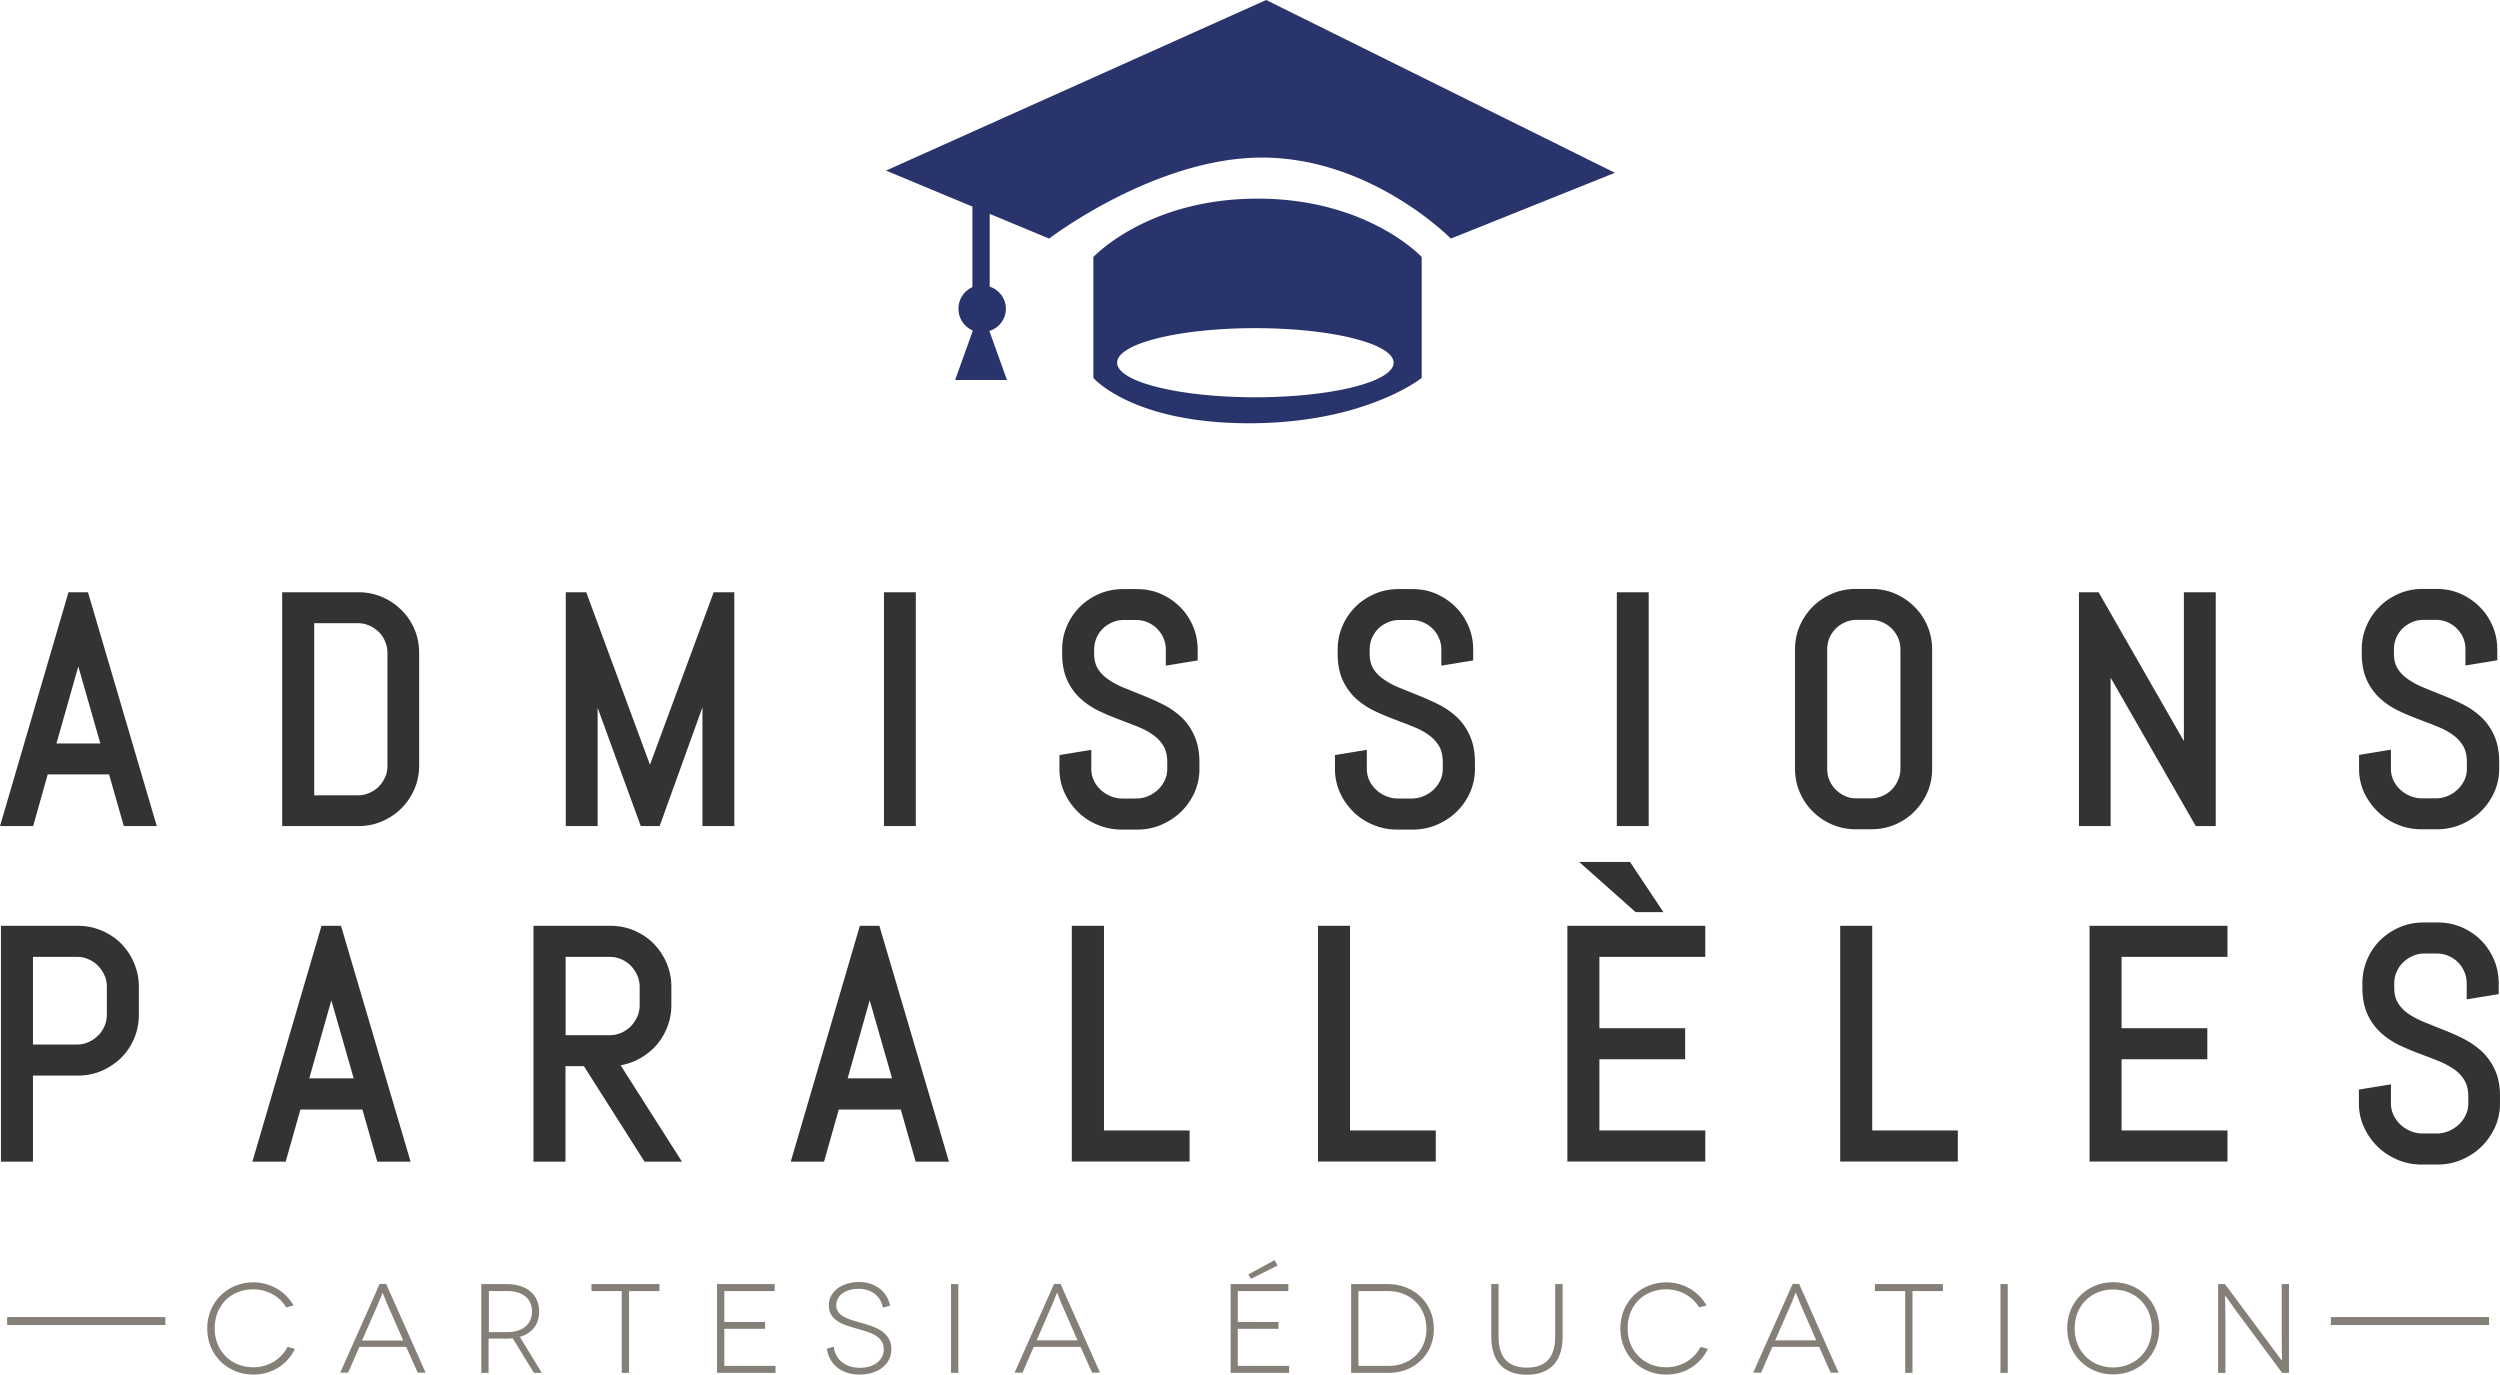 <svg xmlns="http://www.w3.org/2000/svg" viewBox="-220 77.28 600 329.942"><path d="M-203.564 219.423L-220 275.542h7.952l3.5-12.403h14.724l3.539 12.403h7.913l-16.512-56.12h-4.68zm-2.891 36.296l5.25-18.49 5.289 18.49h-10.54zm82.79-32.035a14.45 14.45 0 0 0-4.642-3.12c-1.75-.76-3.69-1.141-5.67-1.141h-18.3v56.119h18.3c1.98 0 3.92-.38 5.67-1.142 1.75-.76 3.31-1.788 4.641-3.12a14.922 14.922 0 0 0 3.12-4.603c.761-1.75 1.142-3.653 1.142-5.67V233.92c0-1.979-.38-3.92-1.142-5.67a13.936 13.936 0 0 0-3.12-4.565zm-3.349 37.4c0 .99-.19 1.902-.57 2.74-.38.837-.875 1.597-1.522 2.244-.647.647-1.408 1.142-2.283 1.522-.875.38-1.75.57-2.777.57h-10.425v-41.318h10.425c.989 0 1.902.19 2.777.57a7.73 7.73 0 0 1 2.283 1.523 6.674 6.674 0 0 1 1.522 2.282c.38.837.57 1.789.57 2.778v27.09zm63.006-.266l-15.295-41.395h-4.908v56.119h7.647v-28.383l10.349 28.383h4.528l10.272-28.497v28.497h7.648v-56.12h-4.946l-15.295 41.396zm63.804-41.395H-7.85v56.119h7.647v-56.12zm63.653 29.905c-1.294-1.18-2.74-2.207-4.376-3.006a59.944 59.944 0 0 0-4.756-2.13c-1.598-.648-3.12-1.256-4.603-1.865a19.567 19.567 0 0 1-3.767-2.017c-1.027-.722-1.864-1.56-2.473-2.549-.57-.95-.875-2.13-.875-3.576v-.99c0-.989.19-1.902.532-2.777.381-.837.876-1.598 1.522-2.244.647-.647 1.408-1.142 2.283-1.522a6.72 6.72 0 0 1 2.778-.571h2.967c.99 0 1.903.19 2.778.57a7.096 7.096 0 0 1 2.244 1.523 7.1 7.1 0 0 1 1.522 2.244c.38.837.571 1.788.571 2.778v3.843l7.647-1.256v-2.587c0-1.979-.38-3.881-1.141-5.67-.76-1.75-1.788-3.31-3.12-4.603a14.917 14.917 0 0 0-4.603-3.12c-1.75-.76-3.653-1.141-5.67-1.141h-3.424c-1.978 0-3.919.38-5.669 1.141-1.75.761-3.31 1.789-4.641 3.12a14.71 14.71 0 0 0-3.12 4.604c-.76 1.75-1.142 3.652-1.142 5.669v.989c0 2.473.419 4.604 1.218 6.354.799 1.712 1.864 3.196 3.196 4.413 1.293 1.18 2.74 2.13 4.375 2.93a59.44 59.44 0 0 0 4.756 2.016c1.56.609 3.12 1.18 4.604 1.788 1.408.571 2.663 1.218 3.728 2.017a8.667 8.667 0 0 1 2.473 2.663c.571.99.875 2.283.875 3.843v1.598c0 .989-.19 1.864-.57 2.701-.419.875-.951 1.636-1.636 2.283a7.901 7.901 0 0 1-2.397 1.56 7.17 7.17 0 0 1-2.816.57h-3.348a7.35 7.35 0 0 1-2.853-.57 7.903 7.903 0 0 1-2.397-1.56c-.685-.647-1.256-1.408-1.636-2.283a6.37 6.37 0 0 1-.57-2.701v-4.566l-7.648 1.256v3.348c0 2.016.418 3.919 1.217 5.707.8 1.75 1.903 3.272 3.234 4.604a14.69 14.69 0 0 0 4.718 3.081 14.558 14.558 0 0 0 5.707 1.142h3.843c1.978 0 3.919-.38 5.707-1.142a15.812 15.812 0 0 0 4.717-3.081 15.24 15.24 0 0 0 3.235-4.604 13.718 13.718 0 0 0 1.217-5.707v-1.598c0-2.473-.419-4.604-1.217-6.392-.8-1.788-1.865-3.31-3.196-4.527zm66.125 0c-1.294-1.18-2.74-2.207-4.376-3.006a59.982 59.982 0 0 0-4.755-2.13c-1.598-.648-3.12-1.256-4.604-1.865a19.567 19.567 0 0 1-3.767-2.017c-1.027-.722-1.864-1.56-2.473-2.549-.57-.95-.875-2.13-.875-3.576v-.99c0-.989.19-1.902.533-2.777.38-.837.875-1.598 1.522-2.244s1.407-1.142 2.282-1.522a6.72 6.72 0 0 1 2.778-.571h2.968c.989 0 1.902.19 2.777.57a7.111 7.111 0 0 1 2.245 1.523 7.1 7.1 0 0 1 1.522 2.244c.38.837.57 1.788.57 2.778v3.843l7.648-1.256v-2.587c0-1.979-.38-3.881-1.142-5.67-.76-1.75-1.788-3.31-3.12-4.603a14.915 14.915 0 0 0-4.603-3.12c-1.75-.76-3.653-1.141-5.67-1.141h-3.423c-1.979 0-3.92.38-5.67 1.141s-3.31 1.789-4.641 3.12-2.359 2.854-3.12 4.604c-.76 1.75-1.141 3.652-1.141 5.669v.989c0 2.473.418 4.604 1.217 6.354.8 1.712 1.865 3.196 3.196 4.413 1.294 1.18 2.74 2.13 4.376 2.93a59.438 59.438 0 0 0 4.755 2.016c1.56.609 3.12 1.18 4.604 1.788 1.408.571 2.663 1.218 3.729 2.017a8.667 8.667 0 0 1 2.473 2.663c.57.99.875 2.283.875 3.843v1.598c0 .989-.19 1.864-.571 2.701a7.582 7.582 0 0 1-1.636 2.283 7.904 7.904 0 0 1-2.397 1.56c-.913.38-1.826.57-2.815.57h-3.348c-.99 0-1.94-.19-2.854-.57a7.907 7.907 0 0 1-2.397-1.56c-.685-.647-1.255-1.408-1.636-2.283a6.37 6.37 0 0 1-.57-2.701v-4.566l-7.648 1.256v3.348c0 2.016.419 3.919 1.218 5.707.798 1.75 1.902 3.272 3.233 4.604a14.688 14.688 0 0 0 4.718 3.081 14.558 14.558 0 0 0 5.707 1.142h3.843c1.979 0 3.919-.38 5.707-1.142a15.812 15.812 0 0 0 4.718-3.081 15.24 15.24 0 0 0 3.234-4.604 13.718 13.718 0 0 0 1.217-5.707v-1.598c0-2.473-.418-4.604-1.217-6.392-.8-1.788-1.865-3.31-3.196-4.527zm46.113-29.905h-7.648v56.119h7.648v-56.12zm53.493 56.88c1.979 0 3.881-.38 5.67-1.142 1.75-.76 3.31-1.788 4.603-3.12a14.921 14.921 0 0 0 3.12-4.603c.76-1.75 1.141-3.653 1.141-5.67v-28.61c0-1.979-.38-3.881-1.141-5.67-.761-1.75-1.788-3.31-3.12-4.603a14.922 14.922 0 0 0-4.604-3.12c-1.75-.76-3.652-1.141-5.669-1.141h-3.804c-1.979 0-3.92.38-5.67 1.141s-3.31 1.788-4.641 3.12a14.708 14.708 0 0 0-3.12 4.604c-.76 1.75-1.141 3.652-1.141 5.669v28.61c0 1.98.38 3.882 1.141 5.67.761 1.75 1.788 3.31 3.12 4.603a14.649 14.649 0 0 0 4.642 3.12c1.75.761 3.69 1.142 5.669 1.142h3.804zm-8.598-9.512a6.678 6.678 0 0 1-1.522-2.283c-.38-.837-.533-1.75-.533-2.74v-28.61c0-.99.19-1.903.533-2.778.38-.837.875-1.598 1.522-2.245.647-.646 1.407-1.14 2.283-1.521a6.724 6.724 0 0 1 2.777-.571h3.348c.99 0 1.902.19 2.777.57.876.381 1.599.876 2.245 1.522s1.142 1.37 1.522 2.245c.38.837.57 1.788.57 2.778v28.61c0 .99-.19 1.903-.57 2.74-.38.875-.875 1.636-1.522 2.283a6.9 6.9 0 0 1-2.245 1.522c-.875.38-1.75.57-2.777.57h-3.348a6.144 6.144 0 0 1-2.777-.532 7.617 7.617 0 0 1-2.283-1.56zm65.973-26.861l20.431 35.612h4.794v-56.12h-7.647v35.727l-20.47-35.726h-4.717v56.119h7.609V239.93zm64.109 32.15a14.685 14.685 0 0 0 4.718 3.081 14.557 14.557 0 0 0 5.707 1.142h3.842c1.979 0 3.92-.38 5.707-1.142a15.808 15.808 0 0 0 4.718-3.082 15.241 15.241 0 0 0 3.234-4.603 13.717 13.717 0 0 0 1.218-5.707v-1.598c0-2.473-.419-4.604-1.218-6.392-.799-1.75-1.864-3.272-3.196-4.49-1.293-1.179-2.74-2.206-4.375-3.005a59.98 59.98 0 0 0-4.756-2.13c-1.598-.648-3.12-1.256-4.604-1.865a19.588 19.588 0 0 1-3.766-2.017c-1.028-.723-1.865-1.56-2.473-2.549-.571-.95-.876-2.13-.876-3.576v-.99c0-.989.19-1.902.533-2.777.38-.837.875-1.598 1.522-2.245.647-.646 1.408-1.14 2.283-1.521a6.724 6.724 0 0 1 2.777-.571h2.968c.99 0 1.902.19 2.777.57a7.125 7.125 0 0 1 2.245 1.522 7.096 7.096 0 0 1 1.522 2.245c.38.837.533 1.788.533 2.778V237l7.647-1.255v-2.587c0-1.979-.38-3.881-1.141-5.67-.761-1.75-1.789-3.31-3.12-4.603a14.92 14.92 0 0 0-4.604-3.12c-1.75-.76-3.652-1.141-5.669-1.141h-3.424c-1.979 0-3.92.38-5.67 1.141s-3.31 1.788-4.64 3.12a14.713 14.713 0 0 0-3.12 4.604c-.762 1.75-1.142 3.652-1.142 5.669v.989c0 2.473.418 4.603 1.217 6.354.8 1.712 1.865 3.196 3.196 4.413 1.294 1.18 2.74 2.13 4.376 2.93a59.487 59.487 0 0 0 4.756 2.016c1.56.609 3.12 1.18 4.603 1.788 1.408.571 2.663 1.218 3.729 2.017a8.664 8.664 0 0 1 2.473 2.663c.57.99.875 2.283.875 3.843v1.598c0 .989-.19 1.864-.57 2.701-.42.875-.952 1.636-1.637 2.283s-1.484 1.18-2.397 1.56-1.826.57-2.815.57h-3.348c-.99 0-1.94-.19-2.854-.57s-1.712-.913-2.397-1.56c-.685-.647-1.255-1.408-1.636-2.283a6.365 6.365 0 0 1-.57-2.701v-4.566l-7.648 1.256v3.348c0 2.016.419 3.919 1.218 5.707.837 1.712 1.94 3.272 3.272 4.565zm-541.596 31.654c-1.332-1.331-2.892-2.358-4.68-3.12a14.557 14.557 0 0 0-5.707-1.14h-18.453v56.613h7.686v-20.66h10.767c2.016 0 3.919-.38 5.707-1.14a15.744 15.744 0 0 0 4.68-3.12 14.256 14.256 0 0 0 3.12-4.643c.76-1.788 1.141-3.69 1.141-5.707v-6.658c0-2.016-.38-3.919-1.141-5.707a15.007 15.007 0 0 0-3.12-4.718zm-3.425 17.045c0 .99-.19 1.94-.57 2.778-.38.875-.875 1.636-1.56 2.283a7.55 7.55 0 0 1-2.32 1.56c-.838.38-1.79.57-2.778.57h-10.501v-21.04h10.539c1.027 0 1.94.19 2.777.571.875.38 1.636.875 2.283 1.56a7.853 7.853 0 0 1 1.56 2.283c.38.837.57 1.788.57 2.777v6.658zm51.516-21.306l-16.589 56.614h7.99l3.539-12.517h14.876l3.576 12.517h7.99l-16.702-56.614h-4.68zm-2.93 36.601l5.289-18.719 5.364 18.72h-10.653zm77.996-4.109c1.75-.76 3.31-1.826 4.642-3.12 1.332-1.331 2.359-2.891 3.12-4.68.76-1.788 1.141-3.69 1.141-5.707v-4.337c0-2.016-.38-3.919-1.141-5.707a15.271 15.271 0 0 0-3.12-4.68c-1.332-1.331-2.892-2.358-4.642-3.12-1.788-.76-3.69-1.14-5.707-1.14h-18.49v56.613h7.685v-22.942h4.413l14.572 22.942h8.98l-14.725-23.133c1.18-.228 2.245-.532 3.272-.989zm-16.474-6.24V306.93h10.577c1.027 0 1.94.19 2.777.571.875.38 1.636.875 2.283 1.56a7.546 7.546 0 0 1 1.56 2.32c.38.838.57 1.79.57 2.778v4.338c0 .989-.19 1.94-.57 2.777a8.027 8.027 0 0 1-1.56 2.32 7.372 7.372 0 0 1-2.283 1.56 6.709 6.709 0 0 1-2.777.572h-10.577zm70.615-26.252l-16.589 56.614h7.99l3.538-12.517h14.877l3.576 12.517h7.99l-16.702-56.614h-4.68zm-2.93 36.601l5.289-18.719 5.364 18.72h-10.653zm61.522-36.6h-7.724v56.575h28.269v-7.458H44.958v-49.118zm59.049 0H96.32v56.575h28.269v-7.458h-20.583v-49.118zm52.162 56.575h33.1v-7.458h-25.415V331.51h20.583v-7.458h-20.583v-17.12h25.415v-7.458h-33.1v56.576zm23.056-59.848l-8.028-12.06h-12.213l13.583 12.06h6.658zm50.107 3.272h-7.685v56.576h28.23v-7.458h-20.545v-49.118zm52.163 56.576h33.1v-7.458H289.18V331.51h20.583v-7.458H289.18v-17.12h25.415v-7.458h-33.1v56.576zm97.323-21.915a14.094 14.094 0 0 0-3.196-4.528 20.203 20.203 0 0 0-4.413-3.044c-1.56-.799-3.158-1.483-4.794-2.13l-4.642-1.864c-1.407-.571-2.7-1.256-3.804-2.017-1.028-.723-1.865-1.598-2.473-2.587-.57-.951-.875-2.169-.875-3.614v-1.028c0-.989.19-1.94.57-2.777.38-.875.875-1.636 1.56-2.283a7.545 7.545 0 0 1 2.321-1.56 6.845 6.845 0 0 1 2.777-.57h3.006c1.027 0 1.94.19 2.778.57.875.38 1.636.875 2.282 1.522.647.647 1.142 1.408 1.522 2.283.38.837.57 1.788.57 2.777v3.843l7.686-1.256v-2.587c0-2.016-.38-3.919-1.141-5.707-.761-1.75-1.788-3.31-3.12-4.642-1.332-1.331-2.891-2.359-4.642-3.12-1.788-.76-3.69-1.14-5.707-1.14h-3.462c-2.016 0-3.919.38-5.707 1.14a15.736 15.736 0 0 0-4.68 3.12c-1.331 1.332-2.358 2.892-3.12 4.642-.76 1.788-1.141 3.69-1.141 5.707v1.028c0 2.472.419 4.641 1.218 6.391a13.7 13.7 0 0 0 3.234 4.452c1.293 1.18 2.777 2.168 4.413 2.968a66.922 66.922 0 0 0 4.794 2.016c1.598.609 3.158 1.18 4.642 1.788a19.574 19.574 0 0 1 3.766 2.017 8.379 8.379 0 0 1 2.473 2.701c.61.99.875 2.32.875 3.88v1.599c0 .989-.19 1.902-.608 2.739a7.688 7.688 0 0 1-1.675 2.32 8.085 8.085 0 0 1-2.435 1.56 7.336 7.336 0 0 1-2.853.571h-3.386a7.398 7.398 0 0 1-2.892-.57 8.088 8.088 0 0 1-2.435-1.56 7.874 7.874 0 0 1-1.674-2.321 6.566 6.566 0 0 1-.608-2.74v-4.603l-7.686 1.256v3.348c0 2.016.419 3.957 1.256 5.745.799 1.75 1.902 3.31 3.272 4.641s2.967 2.36 4.756 3.12c1.788.761 3.728 1.142 5.745 1.142h3.842c2.017 0 3.957-.38 5.745-1.142 1.789-.76 3.386-1.788 4.756-3.12s2.435-2.853 3.272-4.641a13.89 13.89 0 0 0 1.218-5.745v-1.56c.038-2.473-.38-4.642-1.18-6.43z" fill="#343334"/><path d="M339.402 393.373v1.902h37.97v-1.902h-37.97zm-557.69 1.902h37.97v-1.902h-37.97v1.902zm59.049 10.158c-5.175 0-9.246-3.804-9.246-9.359 0-5.593 3.995-9.36 9.246-9.36 3.348 0 6.354 1.674 7.913 4.338l1.789-.457c-1.903-3.348-5.517-5.555-9.664-5.555-6.126 0-11.072 4.642-11.072 11.072 0 6.43 4.946 11.072 11.072 11.072 4.413 0 8.218-2.397 9.968-6.164l-1.75-.495c-1.522 2.968-4.642 4.908-8.256 4.908zm30.361-20.012l-9.474 21.306h1.903l2.701-6.202h11.224l2.777 6.202h1.903l-9.474-21.306h-1.56zm5.63 13.545v.037h-9.853l3.919-8.979c.494-1.103.95-2.472.989-2.472h.038c.038 0 .533 1.37.99 2.472l3.918 8.942zm32.645-6.925c0-4.033-2.968-6.582-7.837-6.582h-6.05v21.306h1.75v-8.218h4.338c.494 0 .989-.038 1.445-.076l5.099 8.294h1.902l-5.289-8.637c2.93-.836 4.642-2.967 4.642-6.087zm-7.647 4.946h-4.414v-9.854h4.414c3.652 0 5.935 1.788 5.935 4.908 0 2.892-2.054 4.946-5.935 4.946zm20.203-9.854h7.267v19.632h1.75v-19.632h7.305v-1.674h-16.322v1.674zm31.883 9.055h9.778v-1.636h-9.778v-7.42h12.099v-1.673h-13.85v21.306h14.04v-1.674h-12.29v-8.903zm32.91-1.408c-2.891-.798-6.05-1.598-6.05-4.185 0-2.51 2.283-3.995 5.403-3.995 2.968 0 5.327 1.712 5.784 4.528l1.712-.495c-.647-3.462-3.615-5.669-7.42-5.669-4.185 0-7.267 2.321-7.267 5.631 0 3.653 3.767 4.718 6.202 5.403 2.968.913 7 1.56 7 5.098 0 2.55-2.206 4.452-5.744 4.452-3.805 0-6.012-2.321-6.24-5.06l-1.674.456c.457 3.5 3.234 6.24 7.838 6.24 4.603 0 7.647-2.588 7.647-6.088 0-4.3-4.223-5.479-7.19-6.316zm21.497 11.985h1.75V385.46h-1.75v21.306zm24.73-21.344l-9.474 21.306h1.903l2.701-6.202h11.224l2.777 6.202h1.903l-9.474-21.306h-1.56zm5.631 13.545h-9.816l3.919-8.98c.456-1.103.95-2.473.989-2.473h.038s.495 1.37.951 2.473l3.92 8.98zm48.015-17.959l-.723-1.293-6.278 3.424.61 1.065 6.391-3.196zm-9.55 15.181h9.778v-1.636H77.07v-7.42h12.137v-1.673h-13.85v21.306h14.04v-1.674H77.068v-8.903zm36.03-10.73h-8.826v21.307h9.093c5.897 0 10.767-4.261 10.767-10.539 0-6.392-4.946-10.767-11.033-10.767zm.267 19.633h-7.343v-17.958h7.115c5.022 0 9.207 3.5 9.207 9.093 0 5.517-4.185 8.865-8.98 8.865zm39.873-6.924c0 4.87-2.283 7.343-6.772 7.343s-6.81-2.436-6.81-7.343v-12.708h-1.75v12.67c0 5.897 3.005 9.093 8.56 9.093 5.516 0 8.56-3.196 8.56-9.094v-12.67h-1.788v12.709zm26.633 7.266c-5.175 0-9.246-3.804-9.246-9.359 0-5.593 3.995-9.36 9.246-9.36 3.348 0 6.315 1.674 7.913 4.338l1.789-.457c-1.903-3.348-5.479-5.555-9.664-5.555-6.088 0-11.034 4.642-11.034 11.072 0 6.43 4.908 11.072 11.034 11.072 4.413 0 8.218-2.397 9.968-6.164l-1.75-.495c-1.522 2.968-4.642 4.908-8.256 4.908zm30.361-20.012l-9.474 21.306h1.903l2.701-6.202h11.224l2.777 6.202h1.903l-9.474-21.306h-1.56zm5.669 13.545h-9.854l3.919-8.98c.456-1.103.95-2.473.989-2.473h.038c.038 0 .533 1.37.99 2.473l3.918 8.98zm14.077-11.833h7.267v19.632h1.75v-19.632h7.305v-1.674H229.98v1.674zm30.133 19.632h1.75V385.46h-1.75v21.306zm27.052-21.763c-6.126 0-11.072 4.68-11.034 11.072 0 6.43 4.908 11.072 11.034 11.072 6.125 0 11.071-4.642 11.071-11.072 0-6.43-4.946-11.072-11.071-11.072zm0 20.47c-5.213 0-9.246-3.843-9.246-9.36 0-5.593 4.033-9.36 9.246-9.36 5.174 0 9.283 3.767 9.283 9.36 0 5.517-4.109 9.36-9.283 9.36zm40.443-7.077c0 2.853.115 5.402.077 5.402h-.039c-.038 0-1.14-1.521-2.815-3.766l-10.843-14.572h-1.636v21.306h1.75v-12.974c0-3.044-.114-5.555-.076-5.555h.038c.038 0 .95 1.37 2.777 3.881l10.882 14.648h1.636V385.46h-1.75v12.936z" fill="#858077"/><path d="M128.204 134.54s-19.061-19.44-45.352-19.44c-25.681 0-51.058 19.441-51.058 19.441l-14.268-5.935v17.464c2.245.76 3.88 2.815 3.88 5.326 0 2.511-1.673 4.604-3.956 5.327l4.223 11.756H9.232l4.261-11.87a5.681 5.681 0 0 1-3.462-5.25c0-2.322 1.408-4.3 3.348-5.175v-19.328l-20.736-8.637L83.88 77.28l83.703 41.471-39.379 15.79zm-46.379-9.587c26.443 0 39.379 14 39.379 14v29.03s-13.469 10.882-41.471 10.882-37.324-10.881-37.324-10.881v-29.03c.038 0 12.974-14.001 39.416-14.001zm-.533 47.672c18.339 0 33.177-3.728 33.177-8.294 0-4.566-14.876-8.294-33.177-8.294-18.338 0-33.176 3.69-33.176 8.294 0 4.604 14.876 8.294 33.176 8.294z" fill="#29336c"/></svg>